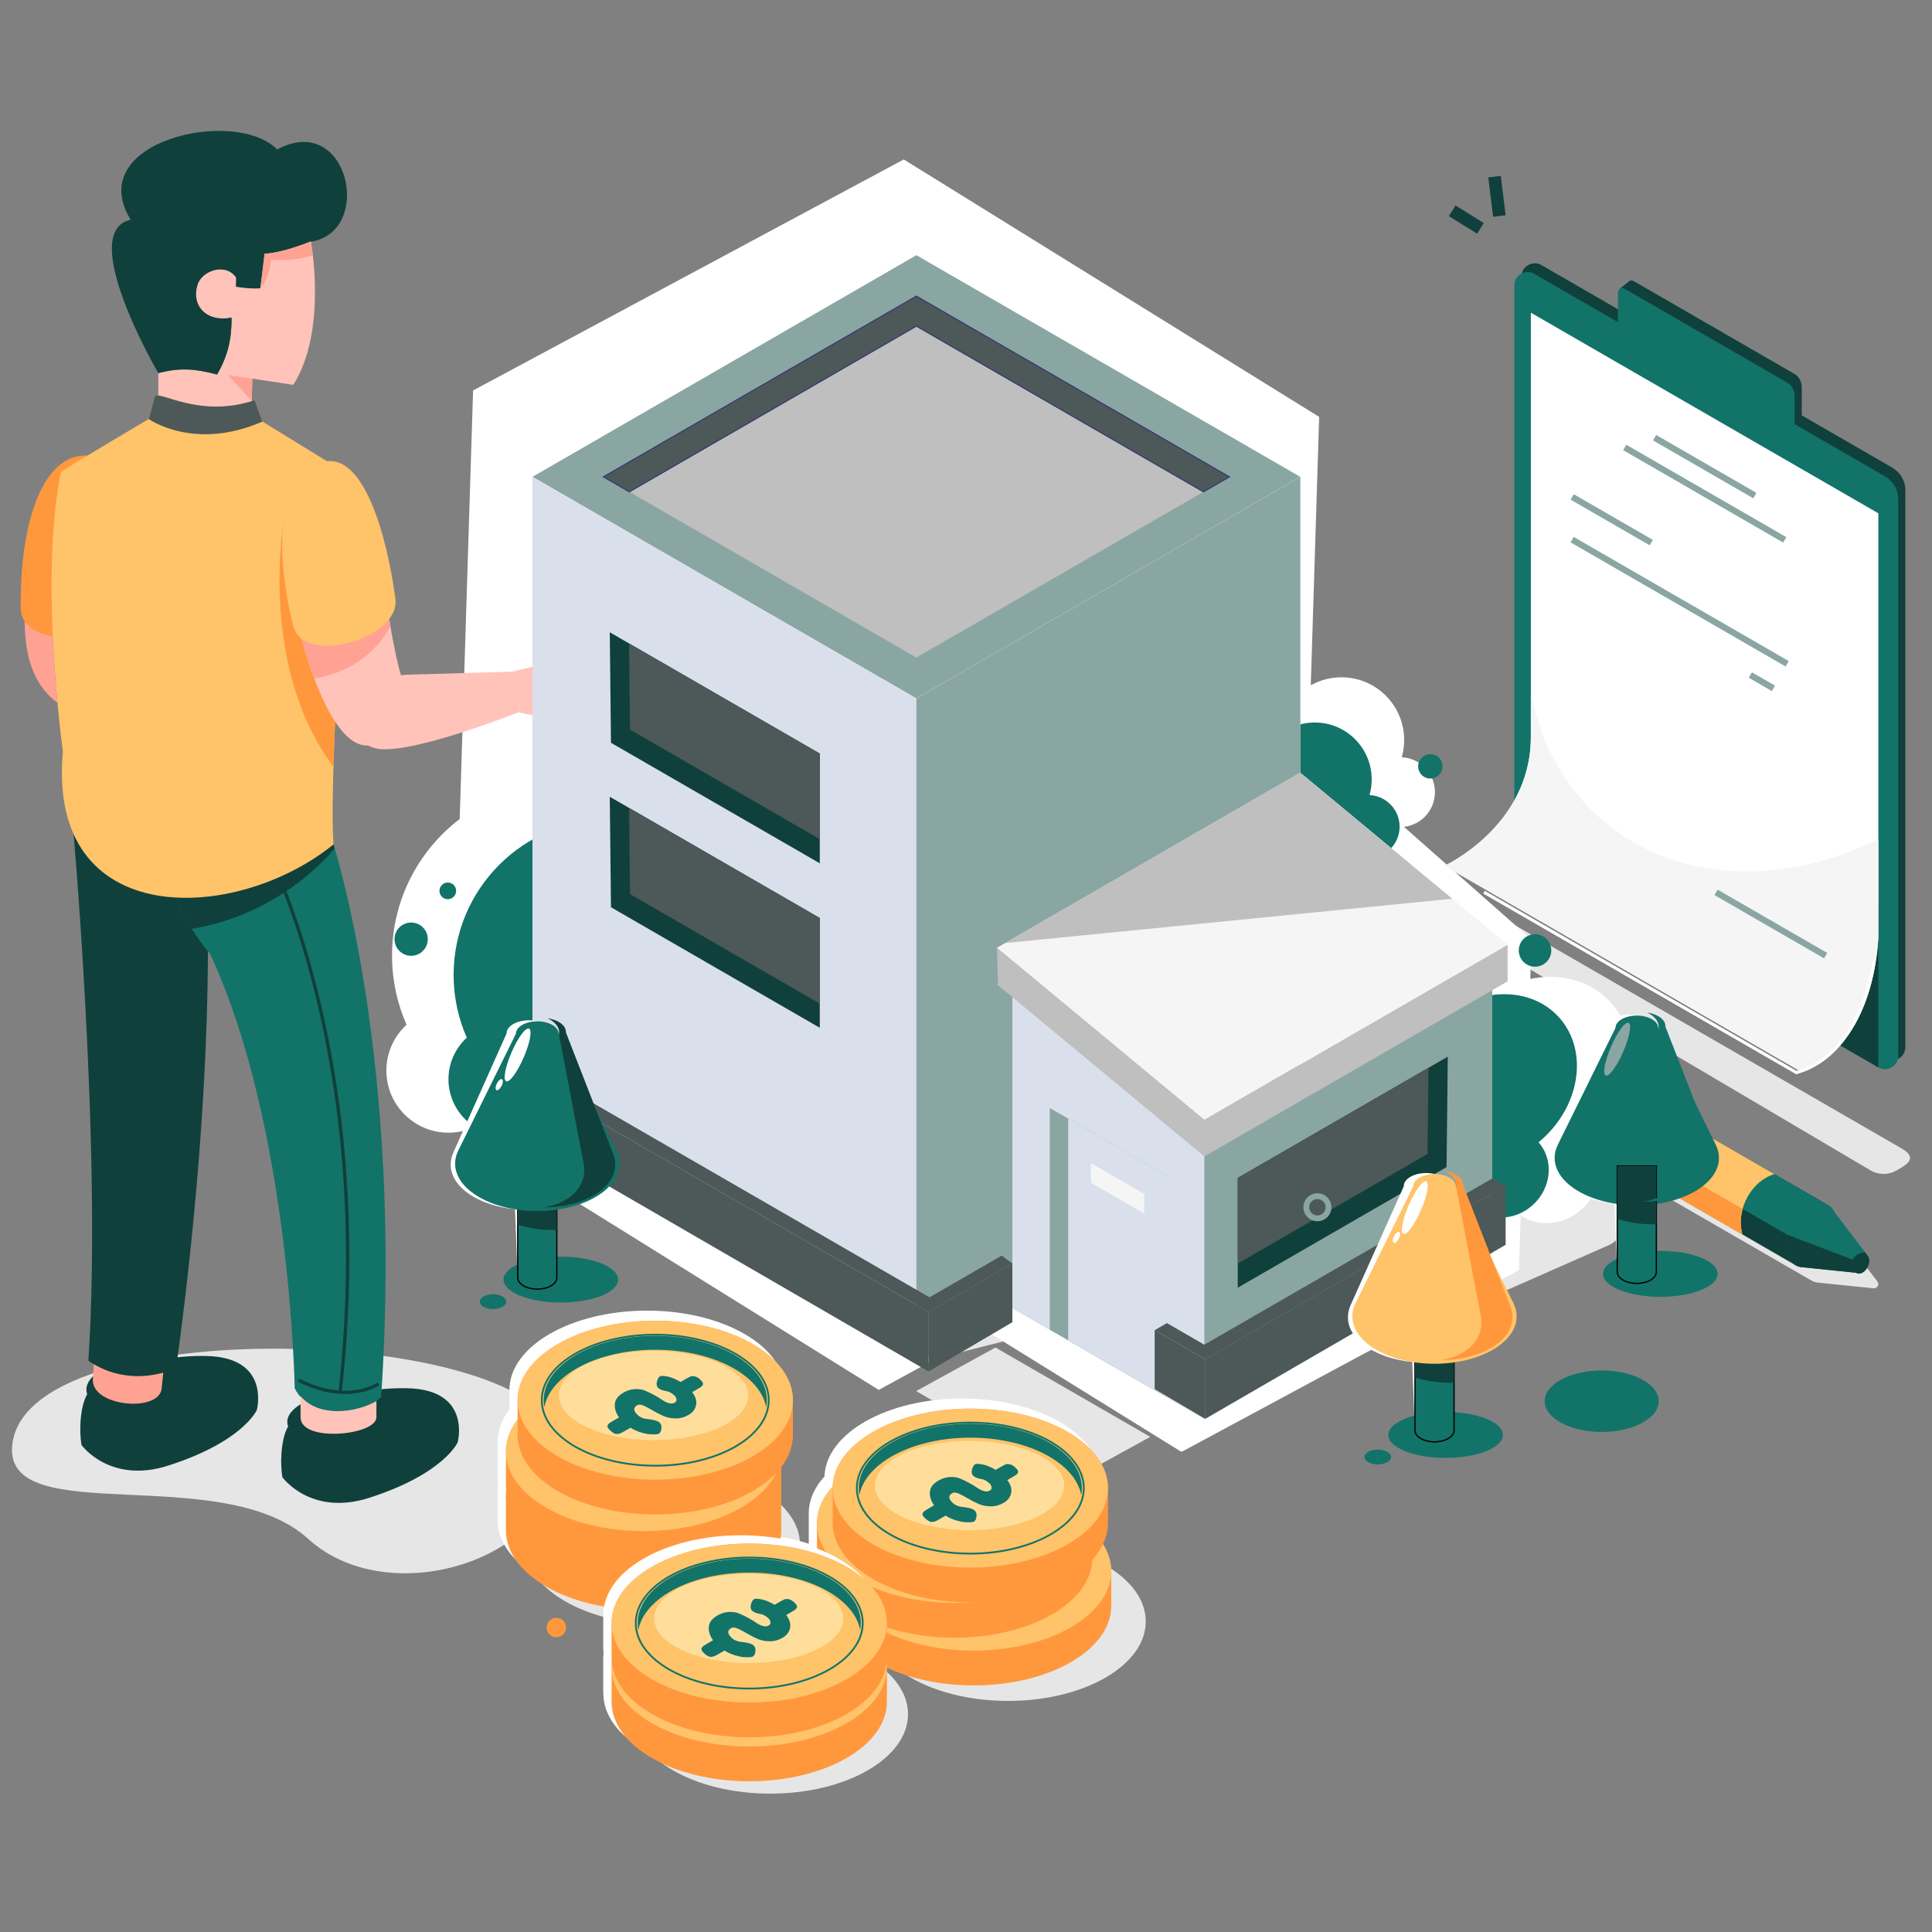 <?xml version="1.0" encoding="utf-8"?>
<!-- Generator: Adobe Illustrator 27.7.0, SVG Export Plug-In . SVG Version: 6.00 Build 0)  -->
<svg version="1.1" id="Layer_1" xmlns="http://www.w3.org/2000/svg" xmlns:xlink="http://www.w3.org/1999/xlink" x="0px" y="0px"
	 viewBox="0 0 384 384" style="enable-background:new 0 0 384 384;" xml:space="preserve">
<rect x="0" y="0" width="384" height="384" fill="#808080" stroke="none"/>
<style type="text/css">
	.st0{fill-rule:evenodd;clip-rule:evenodd;fill:#E6E6E6;}
	.st1{fill-rule:evenodd;clip-rule:evenodd;fill:#FF983D;}
	.st2{fill-rule:evenodd;clip-rule:evenodd;fill:#10403B;}
	.st3{fill-rule:evenodd;clip-rule:evenodd;fill:#127369;}
	.st4{fill-rule:evenodd;clip-rule:evenodd;fill:#FFC369;}
	.st5{fill-rule:evenodd;clip-rule:evenodd;fill:#FFFFFF;}
	.st6{fill-rule:evenodd;clip-rule:evenodd;fill:#FFA294;}
	.st7{fill-rule:evenodd;clip-rule:evenodd;fill:#FFC3BA;}
	.st8{fill-rule:evenodd;clip-rule:evenodd;fill:#FFA99C;}
	.st9{fill-rule:evenodd;clip-rule:evenodd;fill:#4C5958;}
	.st10{fill-rule:evenodd;clip-rule:evenodd;fill:#F5F5F5;}
	.st11{fill-rule:evenodd;clip-rule:evenodd;fill:#8AA6A3;}
	.st12{fill-rule:evenodd;clip-rule:evenodd;fill:#DAE0EB;}
	.st13{fill-rule:evenodd;clip-rule:evenodd;fill:#BFBFBF;}
	.st14{fill-rule:evenodd;clip-rule:evenodd;fill:#4C5958;stroke:#36396E;stroke-width:0.216;stroke-miterlimit:22.926;}
	.st15{fill-rule:evenodd;clip-rule:evenodd;fill:#127369;stroke:#000000;stroke-width:0.25;stroke-miterlimit:10;}
	.st16{fill-rule:evenodd;clip-rule:evenodd;fill:#FFDE9C;}
</style>
<path class="st0" d="M377.037,232.595c1.91-1.102,4.266-2.402,0.898-4.347l-77.128-44.53c-1.647-0.951-3.527-0.972-5.184-0.066
	c-0.344,0.188-2.383,1.582-2.39,1.974c-0.007,0.391,0.184,0.731,0.521,0.93l77.937,46.012
	C373.383,233.568,375.336,233.578,377.037,232.595z"/>
<path class="st0" d="M303.925,219.96l-3.176-1.833c-2.421-1.398-1.968-3.417,1.092-5.345c1.923-1.212,2.916-0.366,4.3,0.434
	l2.545-1.469l19.338,11.165l0.53,1.081c0.069,0.075,37.437,21.54,37.936,21.988l0.735,0.945l5.869,7.708
	c0.657,0.855-0.197,1.616-1.003,1.402l-10.778-1.108c-0.459-0.048-0.889-0.185-1.275-0.408l-54.253-31.323
	C304.743,222.596,304.099,221.431,303.925,219.96z"/>
<g>
	<path class="st1" d="M300.755,216.898l-3.176-1.833c-0.648-0.374-1.125-1.079-1.304-2.063c-0.407-2.238,0.88-5.072,2.877-6.33
		c1.118-0.706,2.222-0.765,3.049-0.289l3.172,1.832c-0.195,0.095-0.391,0.204-0.587,0.328
		C302.142,210.208,300.399,213.875,300.755,216.898z"/>
	<path class="st2" d="M356.866,251.456l-54.253-31.323c-0.895-0.517-1.554-1.49-1.801-2.849c-0.563-3.091,1.216-7.005,3.973-8.743
		c1.545-0.974,3.069-1.058,4.211-0.399l54.253,31.323c0.895,0.517,1.554,1.49,1.801,2.849c0.563,3.09-1.216,7.005-3.973,8.743
		C359.532,252.031,358.007,252.115,356.866,251.456z"/>
	<path class="st3" d="M325.253,217.529l37.996,21.938c0.895,0.517,1.553,1.49,1.801,2.849c0.212,1.167,0.091,2.45-0.29,3.69
		c-0.449,0.475-0.944,0.892-1.476,1.226c-1.545,0.973-3.069,1.057-4.21,0.398l-54.253-31.323c-0.895-0.517-1.553-1.49-1.801-2.849
		c-0.157-0.863-0.132-1.79,0.047-2.716l18.617,9.188L325.253,217.529z"/>
	<path class="st3" d="M359.039,239.865c-2.757,1.738-4.536,5.652-3.973,8.743c0.354,1.944,1.55,3.099,3.076,3.257l0,0l10.778,1.108
		c0.354,0.241,0.848,0.231,1.348-0.085c0.843-0.531,1.387-1.729,1.216-2.674c-0.046-0.253-0.139-0.463-0.267-0.624l-6.682-8.775l0,0
		C363.492,238.917,361.287,238.447,359.039,239.865z"/>
	<path class="st2" d="M355.22,245.404c-0.271,1.086-0.339,2.189-0.154,3.204c0.354,1.944,1.55,3.099,3.076,3.257l0,0l10.778,1.108
		c0.354,0.241,0.848,0.231,1.348-0.085l0.024-0.015l0.015-0.01l0.009-0.006l0.023-0.016l0.006-0.005l0.002-0.001l0.037-0.026
		l0.002-0.002l0.023-0.017l0.013-0.009l0.011-0.008l0.023-0.018l0.005-0.003l0.019-0.014l0.018-0.015l0.004-0.003l0.022-0.019
		l0.011-0.009l0.012-0.011l0.022-0.019l0.002-0.002l0.02-0.017l0.016-0.015l0.006-0.005l0.021-0.02l0.008-0.008l0.014-0.014
		l0.021-0.021l0,0l0.02-0.021l0.014-0.014l0.008-0.008l0.02-0.021l0.005-0.006l0.002-0.002l0.031-0.034l0.002-0.002
		c0.02-0.022,0.039-0.045,0.058-0.068l0.004-0.005l0.031-0.039l0.004-0.005l0.019-0.023l0.008-0.011l0.01-0.013l0.018-0.024
		l0.001-0.002c0.017-0.023,0.035-0.047,0.051-0.071l0.006-0.009l0.028-0.041l0,0l0.017-0.025l0.011-0.017l0.006-0.009
		c0.016-0.025,0.032-0.05,0.047-0.076l0,0l0.002-0.002l0.015-0.026l0.009-0.014c0.023-0.039,0.044-0.079,0.065-0.119l0.007-0.013
		c0.014-0.027,0.027-0.054,0.041-0.082l0.004-0.008l0.004-0.007l0.001-0.002l0.017-0.036l0.008-0.017l0.012-0.028v-0.001
		c0.012-0.028,0.023-0.055,0.035-0.083l0.003-0.008l0.008-0.02l0.011-0.026l0.001-0.002l0.011-0.028l0.006-0.016l0.005-0.012
		l0.01-0.029l0.002-0.005l0.008-0.023l0.008-0.023l0.002-0.005c0.125-0.39,0.167-0.796,0.1-1.164
		c-0.046-0.253-0.139-0.463-0.267-0.624l-0.543-0.713c-1.05,0.053-1.963,0.628-2.485,1.47L355.22,245.404z"/>
	<path class="st4" d="M327.562,234.537c-1.393-5.195,2.958-10.307,7.185-11.526l17.947,10.361c-4.32,1.192-7.783,6.749-6.383,11.99
		L327.562,234.537z"/>
	<path class="st1" d="M327.562,234.537c-0.456-1.701-0.296-3.393,0.274-4.943l18.52,10.693c-0.441,1.616-0.503,3.362-0.046,5.075
		L327.562,234.537z"/>
	<polygon class="st3" points="301.011,209.84 301.011,208.515 305.997,205.636 325.335,216.801 321.641,218.934 302.079,209.471 
		301.932,210.281 	"/>
</g>
<path class="st0" d="M105.834,226.942l76.306,44.052l26.512-6.72l31.912,18.122l79.088-34.864c1.873-0.826,3.044-2.519,3.155-4.564
	c0.111-2.044-0.87-3.854-2.642-4.878L205.73,172.022L105.834,226.942z"/>
<path class="st5" d="M262.193,82.862l0.002-0.001l-0.002-0.001L179.63,31.691L94.029,77.608l-2.659,85.176
	c-8.172,6.236-13.447,16.076-13.447,27.149c0,4.892,1.031,9.542,2.885,13.748c-2.467,2.257-4.014,5.502-4.014,9.109
	c0,6.816,5.526,12.342,12.342,12.342c0.966,0,1.905-0.111,2.807-0.32l82.715,51.443l18.694-10.215l0.097-3.105l41.283,25.585
	l0.211-0.113l-0.004,0.119l56.865-30.621l7.126-3.823v-0.015l2.981-1.606l0.34-10.895c1.448,0.969,3.211,1.532,5.144,1.532
	c5.396,0,10.083-4.374,10.469-9.77c0.186-2.609-0.667-4.979-2.208-6.731c4.178-3.427,7.238-8.267,8.139-13.632
	c1.745-10.389-5.263-18.81-15.651-18.81c-1.343,0-2.676,0.141-3.983,0.409l0.244-7.82L279.05,164.34
	c3.464-0.39,6.155-3.328,6.155-6.895c0-3.716-2.92-6.75-6.592-6.931c0.311-1.09,0.478-2.24,0.478-3.43
	c0-6.885-5.582-12.466-12.466-12.466c-2.215,0-4.295,0.579-6.098,1.592L262.193,82.862z"/>
<path class="st3" d="M121.12,162.819c17.098,0,30.959,13.861,30.959,30.959s-13.861,30.959-30.959,30.959
	c-4.467,0-8.712-0.948-12.547-2.65c-2.046,2.224-4.981,3.618-8.241,3.618c-6.183,0-11.195-5.013-11.195-11.195
	c0-3.272,1.404-6.215,3.641-8.262c-1.681-3.815-2.617-8.033-2.617-12.47C90.161,176.68,104.021,162.819,121.12,162.819
	L121.12,162.819z M284.29,149.896c1.338,0,2.423,1.085,2.423,2.423c0,1.338-1.085,2.423-2.423,2.423
	c-1.338,0-2.423-1.085-2.423-2.423C281.867,150.981,282.952,149.896,284.29,149.896L284.29,149.896z M81.719,183.36
	c1.826,0,3.307,1.481,3.307,3.307c0,1.826-1.481,3.306-3.307,3.306c-1.826,0-3.306-1.48-3.306-3.306
	C78.411,184.84,79.892,183.36,81.719,183.36L81.719,183.36z M89.002,175.408c-0.915,0-1.656,0.742-1.656,1.657
	s0.742,1.656,1.656,1.656c0.914,0,1.656-0.742,1.656-1.656C90.658,176.15,89.916,175.408,89.002,175.408L89.002,175.408z
	 M305.1,185.679c1.784,0,3.23,1.446,3.23,3.23c0,1.784-1.446,3.23-3.23,3.23c-1.784,0-3.23-1.446-3.23-3.23
	C301.87,187.125,303.316,185.679,305.1,185.679L305.1,185.679z M272.202,158.023c3.33,0.165,5.979,2.917,5.979,6.287
	c0,3.476-2.818,6.295-6.295,6.295c-3.122,0-5.712-2.272-6.209-5.253c-1.34,0.558-2.808,0.867-4.35,0.867
	c-6.246,0-11.308-5.062-11.308-11.308c0-6.246,5.063-11.308,11.308-11.308c6.246,0,11.308,5.062,11.308,11.308
	C272.635,155.99,272.484,157.034,272.202,158.023L272.202,158.023z M305.801,227.035c1.398,1.59,2.172,3.739,2.002,6.105
	c-0.35,4.895-4.601,8.863-9.495,8.863c-4.895,0-8.579-3.968-8.23-8.863c0.041-0.568,0.134-1.124,0.275-1.662
	c-7.786-1.395-12.709-8.389-11.294-16.808c1.583-9.424,10.505-17.063,19.929-17.063s15.78,7.639,14.197,17.063
	C312.366,219.536,309.591,223.927,305.801,227.035z"/>
<g>
	<path class="st0" d="M110.813,286.13c3.534,22.605-32.565,35.213-49.561,19.735c-16.996-15.478-60.163-1.837-58.838-18.41
		C4.6,260.128,107.279,263.525,110.813,286.13z"/>
	<path class="st2" d="M19.829,274.712c0,0-2.538,0.839-3.416,4.911c-0.879,4.071-0.213,7.58-0.213,7.58s5.616,7.827,17.252,4.092
		c14.93-4.793,17.599-11.06,17.599-11.06s2.797-10.444-10.018-10.719C28.218,269.237,19.829,274.712,19.829,274.712z"/>
	<path class="st2" d="M26.606,270.53c-5.209,0.36-9.432,2.895-9.432,5.662c0,2.767,4.223,4.718,9.432,4.357s9.431-2.895,9.431-5.662
		C36.037,272.12,31.815,270.169,26.606,270.53z"/>
	<path class="st2" d="M59.756,281.121c0,0-2.538,0.839-3.416,4.911c-0.878,4.071-0.213,7.579-0.213,7.579s5.617,7.827,17.252,4.091
		c14.93-4.793,17.599-11.059,17.599-11.059s2.797-10.444-10.018-10.719C68.145,275.647,59.756,281.121,59.756,281.121z"/>
	<path class="st2" d="M67.58,276.939c-5.787,0.36-10.478,2.895-10.478,5.662s4.691,4.718,10.478,4.357
		c5.787-0.36,10.478-2.895,10.478-5.662C78.058,278.53,73.367,276.579,67.58,276.939z"/>
	<path class="st2" d="M14.292,161.808c0,0,6.084,66.306,3.275,108.648c2.186,1.559,8.524,5.082,17.425,1.524
		c1.953-14.135,6.793-52.204,6.307-89.656c-0.054-4.11-0.272-7.708-0.62-10.868C31.261,171.244,21.218,168.963,14.292,161.808z"/>
	<path class="st6" d="M18.655,271.161c-0.06,0.979-0.123,1.946-0.191,2.899c-0.487,5.506,13.295,6.831,13.676,1.819
		c0,0,0.144-1.397,0.307-3.049C26.002,274.565,21.164,272.639,18.655,271.161z"/>
	<path class="st3" d="M66.273,167.845c0,0,13.979,42.878,9.483,109.772c-2.694,3.167-13.702,5.312-17.178-1.687
		c0,0-0.853-52.285-16.877-86.434c0,0-6.293-6.56-9.28-18.815C48.672,173.511,66.273,167.845,66.273,167.845z"/>
	<path class="st2" d="M66.273,167.844v0.002l0,0c0,0,0.085,0.261,0.24,0.772c0,0-3.305,4.27-9.576,8.48
		c5.48,14.106,16.455,49.838,11.032,99.304c4.496,0.172,7.075-1.609,7.087-1.616l0.366,0.549c-0.017,0.011-6.273,4.329-16.2-0.709
		l0.296-0.588c2.97,1.507,5.591,2.153,7.792,2.325c5.401-49.202-5.461-84.762-10.934-98.894c-4.608,3.005-10.728,5.914-18.237,7.146
		c-1.647-2.696-3.554-6.482-5-11.294l-0.026-0.088l-0.052-0.176l-0.026-0.088l-0.051-0.178l-0.026-0.089
		c-0.042-0.147-0.084-0.294-0.125-0.442l-0.002-0.008l-0.025-0.091l-0.048-0.178l-0.001-0.004l-0.025-0.091l-0.049-0.183
		l-0.024-0.092l-0.048-0.184l-0.023-0.093l-0.048-0.186l-0.023-0.093l-0.047-0.187l-0.023-0.094l-0.023-0.094
		c0.254,0.045,0.508,0.086,0.762,0.126h0.002c0.246,0.039,0.494,0.076,0.741,0.111l0.051,0.007c0.239,0.034,0.479,0.066,0.719,0.096
		l0.035,0.005c0.243,0.031,0.487,0.06,0.73,0.087l0.032,0.004c0.245,0.027,0.49,0.053,0.735,0.077l0.027,0.002
		c0.249,0.024,0.499,0.047,0.748,0.067l0.031,0.002c0.239,0.02,0.477,0.038,0.715,0.055l0.073,0.005
		c0.228,0.016,0.456,0.03,0.684,0.044l0.074,0.004c0.223,0.013,0.445,0.024,0.668,0.034l0.109,0.005
		c0.214,0.009,0.427,0.017,0.64,0.024l0.111,0.004c0.22,0.007,0.439,0.013,0.658,0.017l0.122,0.002
		c0.219,0.005,0.437,0.008,0.656,0.01l0.108,0.001c0.207,0.002,0.413,0.002,0.619,0.002l0.159-0.001
		c0.188-0.001,0.376-0.002,0.562-0.005l0.186-0.002c0.185-0.002,0.369-0.006,0.554-0.011l0.159-0.004
		c0.179-0.005,0.357-0.01,0.535-0.015l0.307-0.011c0.133-0.005,0.266-0.01,0.399-0.015l0.357-0.016
		c0.146-0.007,0.292-0.014,0.437-0.021l0.27-0.014c0.146-0.008,0.291-0.017,0.436-0.026l0.267-0.017l0.399-0.027
		c0.148-0.011,0.296-0.021,0.443-0.032l0.236-0.018c0.163-0.012,0.326-0.026,0.488-0.04l0.176-0.015
		c0.181-0.016,0.36-0.032,0.539-0.048l0.063-0.006c1.583-0.149,3.105-0.337,4.545-0.549l0.289-0.142l0.046,0.093
		C61.263,169.457,66.273,167.844,66.273,167.844z"/>
	<path class="st7" d="M59.737,277.48v4.215c0,5.105,15.078,3.578,15.078,0v-3.235C71.044,280.711,63.455,281.906,59.737,277.48z"/>
	<path class="st7" d="M101.779,133.502l7.404-1.738c0,0,3.772,4.991,2.363,10.952c0,0-4.939-0.152-8.44-1.172
		c1.257-3.901-1.241-8.048-1.241-8.048L101.779,133.502z"/>
	<path class="st6" d="M109.183,131.764l6.44-1.673c0,0,1.244,1.476,0.666,2.425c-0.58,0.948-1.771,1.195-1.771,1.195
		s1.865,4.821-2.97,9.006C112.954,136.755,109.183,131.764,109.183,131.764z"/>
	<path class="st7" d="M70.913,137.547c0,0,5.726-3.349,10.155-3.457s20.795-0.594,20.795-0.594s2.647,3.727,1.242,8.048
		c0,0-22.75,9.075-28.795,7.103C68.266,146.676,68.428,139.708,70.913,137.547z"/>
	<path class="st6" d="M12.115,93.794c0,0-15.715,35.024-0.693,45.891C10.102,125.657,9.368,107.618,12.115,93.794z"/>
	<path class="st1" d="M25.109,120.411c0.834-7.894,1.513-28.818-7.122-29.811c-9.563-1.099-14.098,13.57-13.862,30.339
		C4.244,129.383,24.29,128.171,25.109,120.411z"/>
	<path class="st7" d="M61.785,47.983c0,0,3.353,17.737-3.492,28.514l-8.142-1.247l-0.32,10.803c0,0-7.573,5.866-18.364,0V74.168
		c4.408-1.181,7.591-0.818,11.677,0.277c2.237-3.875,2.893-7.117,2.893-11.319c-4.988,0.988-8.026-2.321-6.81-6.448
		c1.012-3.439,7.264-4.936,8.385,0.182h1.685c1.247-1.106,3.3-5.63,3.283-6.451C56.116,50.323,61.785,47.983,61.785,47.983z"/>
	<path class="st8" d="M49.952,81.941l-0.122,4.113c0,0-7.573,5.866-18.365,0v-5.275C34.638,82.563,40.635,84.491,49.952,81.941z"/>
	<polygon class="st6" points="50.15,75.252 50.021,79.632 45.265,74.542 	"/>
	<path class="st4" d="M52.157,83.787L69.61,94.503c0,0-4.351,56.719-3.336,73.342c-19.51,15.783-56.979,17.181-53.78-18.368l0,0
		c-1.793-14.367-3.826-38.344-0.379-55.684c1.658-1.186,17.439-10.51,17.439-10.51l1.175-4.38c0.462-1.72,8.639,4.469,19.905,0.626
		L52.157,83.787z"/>
	<path class="st9" d="M29.554,83.283l1.175-4.38c0.462-1.72,8.639,4.469,19.905,0.626l1.524,4.258
		C38.597,89.739,29.554,83.283,29.554,83.283z"/>
	<path class="st1" d="M69.166,100.519c-0.788,10.972-2.398,34.691-2.895,51.885c-15.374-20.652-9.702-50.175-9.702-50.175
		l8.338-0.227C66.388,101.455,67.796,100.971,69.166,100.519z"/>
	<path class="st7" d="M56.464,108.331c0,0-1.935-15.761,9.283-15.997c8.639-0.182,9.749,22.94,12.883,37.587l-0.001,0.001
		l0.002,0.005c0.331,1.547,0.685,2.998,1.074,4.32c0.818,4.62,0.988,11.559-4.666,13.632c-0.524,0.116-1.085,0.209-1.688,0.274
		C64.17,149.151,57.108,119.392,56.464,108.331z"/>
	<path class="st6" d="M56.464,108.331c0,0-1.935-15.761,9.283-15.997c7.631-0.161,9.387,17.862,11.854,32.165
		c-1.824,3.331-6.16,8.931-15.142,10.355C59.037,125.759,56.812,114.312,56.464,108.331z"/>
	<path class="st4" d="M78.593,119.109c-0.962-7.879-5.004-28.421-13.641-27.447c-9.565,1.079-10.687,16.392-6.686,32.679
		C60.28,132.542,79.539,126.854,78.593,119.109z"/>
	<path class="st2" d="M31.466,74.169c0,0-16.389-28.109-5.486-30.501c-9.628-15.545,20.655-22.501,29.118-13.962
		c14.095-7.616,19.372,16.272,6.7,18.343l-0.012-0.066c-1.305,0.522-6.063,2.349-9.206,2.425c0.002,0.053-0.007,0.122-0.021,0.204
		c-0.082,0.756-0.389,3.526-0.828,6.699c-1.773,0.098-3.289-0.068-4.853-0.326l0.051-1.807c-1.988-3.009-6.822-1.489-7.702,1.499
		c-1.216,4.126,1.822,7.436,6.81,6.448c0,4.202-0.656,7.443-2.893,11.319C39.056,73.351,35.874,72.987,31.466,74.169z"/>
	<path class="st6" d="M62.15,50.706c-0.153-1.445-0.31-2.405-0.354-2.657c-0.008-0.044-0.011-0.066-0.011-0.066
		s-1.418,0.586-3.278,1.181c-1.737,0.558-3.805,1.108-5.501,1.225c-0.146,0.01-0.288,0.017-0.428,0.02
		c0.002,0.053-0.007,0.122-0.021,0.204c-0.082,0.756-0.389,3.526-0.828,6.699c1.964-2.264,2.149-5.648,2.149-5.648
		C56.487,51.928,60.504,51.427,62.15,50.706z"/>
</g>
<g>
	<g>
		<path class="st2" d="M306.373,52.688l16.618,9.594v-4.408l-1.156-0.386l1.94-1.572c0.267-0.267,0.688-0.19,0.982-0.02
			l32.035,18.496c0.727,0.419,1.322,1.556,1.322,2.524v5.643l17.939,10.357c1.686,0.973,2.651,2.645,2.651,4.591v110.599
			c0,0.973-0.482,1.809-1.325,2.295c-0.842,0.487-1.807,0.487-2.651,0l-69.677-40.225c-1.686-0.973-2.651-2.645-2.651-4.591
			l-0.002-110.602c0-0.973,0.483-1.809,1.325-2.295C304.565,52.201,305.53,52.201,306.373,52.688z"/>
		<path class="st3" d="M304.958,54.431l16.618,9.594v-5.643c0-0.969,0.595-1.418,1.321-0.999l32.48,18.753
			c0.727,0.419,1.321,1.555,1.321,2.524v5.643l17.939,10.357c1.686,0.973,2.651,2.644,2.651,4.591v110.599
			c0,0.973-0.482,1.809-1.325,2.295c-0.842,0.487-1.807,0.487-2.651,0l-69.677-40.225c-1.686-0.973-2.651-2.645-2.651-4.591
			l-0.001-110.601c0-0.973,0.482-1.809,1.325-2.295C303.15,53.945,304.115,53.945,304.958,54.431z"/>
		<polygon class="st2" points="373.336,212.158 373.312,212.145 320.8,181.829 335.561,159.154 366.042,176.383 373.336,180.137 		
			"/>
		<path class="st5" d="M304.269,62.147l69.067,39.876v84.193c0,0-0.468,22.387-15.837,26.505l-70.391-40.641
			c0,0,17.161-7.882,17.161-25.572L304.269,62.147L304.269,62.147z"/>
		<path class="st10" d="M373.336,166.795v19.419c0,0-0.468,22.387-15.837,26.505l-70.391-40.641c0,0,17.161-7.882,17.161-25.572
			v-8.602C310.637,169.204,342.302,182.036,373.336,166.795z"/>
		<path class="st11" d="M329.178,86.456l19.926,11.505l-0.626,1.08l-19.926-11.505L329.178,86.456L329.178,86.456z M352.165,137.355
			l-4.585-2.647l0.626-1.081l4.585,2.647L352.165,137.355L352.165,137.355z M312.795,106.721l42.724,24.667l-0.621,1.081
			l-42.725-24.667L312.795,106.721L312.795,106.721z M312.798,98.23l-0.626,1.08l15.719,9.075l0.626-1.08L312.798,98.23
			L312.798,98.23z M341.392,176.826l21.779,12.574l-0.621,1.08l-21.779-12.574L341.392,176.826L341.392,176.826z M323.236,88.394
			l-0.621,1.08l31.806,18.363l0.621-1.081L323.236,88.394z"/>
		<path class="st5" d="M372.778,191.091c-0.007,0.053-2.109,18.528-15.635,22.393l-0.126,0.036l-62.215-35.92l0.311-0.541
			l61.981,35.785c13.01-3.826,15.055-21.774,15.062-21.827L372.778,191.091z"/>
	</g>
	<path class="st2" d="M298.292,34.957l0.966,7.827l-2.485,0.304l-0.966-7.827L298.292,34.957L298.292,34.957z M289.296,40.834
		l5.611,3.492l-1.321,2.123l-5.611-3.492L289.296,40.834z"/>
</g>
<polygon class="st0" points="197.857,267.829 228.624,285.593 212.857,294.253 182.089,276.49 "/>
<g>
	<polygon class="st11" points="105.832,94.775 182.14,138.828 258.445,94.776 182.14,50.722 	"/>
	<polygon class="st12" points="105.834,226.942 182.14,270.994 258.445,226.942 258.443,94.775 182.14,138.828 105.832,94.775 	"/>
	<polygon class="st11" points="182.14,270.994 258.445,226.942 258.443,94.775 182.14,138.828 	"/>
	<polygon class="st13" points="119.924,94.775 182.14,130.693 244.353,94.776 182.14,58.857 	"/>
	<polygon class="st14" points="119.924,94.775 125.089,97.757 182.14,64.821 239.189,97.757 244.353,94.776 182.14,58.857 	"/>
	<polygon class="st11" points="201.216,193.898 201.216,259.981 239.368,282.008 296.597,248.97 296.596,192.323 239.369,225.363 	
		"/>
	<polygon class="st12" points="201.216,193.898 201.216,259.981 239.368,282.008 239.369,282.008 239.369,225.363 	"/>
	<polygon class="st11" points="208.652,264.274 231.934,277.717 231.934,233.661 208.652,220.218 	"/>
	<polygon class="st13" points="198.157,195.664 239.369,229.85 299.654,195.044 299.654,187.764 239.369,222.57 198.157,188.383 
		198.35,195.553 198.35,195.553 	"/>
	<polygon class="st10" points="198.157,188.383 239.369,222.57 299.654,187.764 258.445,153.582 	"/>
	<polygon class="st13" points="288.641,178.628 258.445,153.582 199.79,187.44 	"/>
	<polygon class="st12" points="212.313,266.388 231.934,277.717 231.934,233.661 212.313,222.333 	"/>
	<polygon class="st2" points="287.757,210.015 246.014,234.116 246.014,255.938 287.517,231.976 	"/>
	<polygon class="st9" points="283.916,212.233 246.014,234.116 246.014,251.134 283.729,229.359 	"/>
	<polygon class="st10" points="216.827,231.186 227.429,237.307 227.429,241.2 216.827,235.079 	"/>
	<g>
		<polygon class="st2" points="121.196,125.67 162.94,149.771 162.94,171.593 121.436,147.631 		"/>
		<polygon class="st9" points="125.037,127.889 162.94,149.771 162.94,166.789 125.224,145.014 		"/>
	</g>
	<g>
		<polygon class="st2" points="121.196,158.361 162.94,182.461 162.94,204.283 121.436,180.321 		"/>
		<polygon class="st9" points="125.037,160.578 162.94,182.461 162.94,199.479 125.224,177.704 		"/>
	</g>
	<polygon class="st9" points="184.557,272.591 184.557,260.749 102.369,213.298 102.369,224.967 	"/>
	<polygon class="st9" points="184.743,257.85 199.088,249.568 201.216,251.131 184.557,260.749 102.369,213.298 105.927,212.345 	
		"/>
	<polygon class="st9" points="239.556,282.008 239.556,270.167 299.201,235.73 299.254,235.761 299.254,247.416 	"/>
	<polygon class="st9" points="239.369,267.268 231.933,262.975 229.517,264.371 239.556,270.167 299.201,235.73 296.597,234.227 	
		"/>
	<polygon class="st9" points="184.557,272.591 184.557,260.749 201.216,251.131 201.216,262.8 	"/>
	<polygon class="st9" points="239.556,282.008 239.556,270.167 229.517,264.371 229.494,264.384 229.494,276.095 	"/>
	<path class="st11" d="M261.844,237.17c0.768,0,1.464,0.311,1.968,0.815l-0.002,0.002c0.504,0.505,0.816,1.2,0.816,1.966
		c0,0.766-0.311,1.461-0.815,1.965l-0.002,0.002c-0.505,0.503-1.199,0.815-1.965,0.815c-0.765,0-1.461-0.312-1.966-0.816
		l-0.002,0.001c-0.503-0.503-0.815-1.199-0.815-1.967c0-0.765,0.311-1.461,0.815-1.965l0.002-0.002
		C260.383,237.482,261.079,237.17,261.844,237.17L261.844,237.17z M262.997,238.799c-0.295-0.295-0.703-0.478-1.153-0.478
		c-0.452,0-0.86,0.181-1.153,0.475l-0.002,0.002c-0.293,0.293-0.475,0.701-0.475,1.153c0,0.45,0.182,0.858,0.478,1.153v0.002
		c0.293,0.294,0.701,0.475,1.153,0.475c0.452,0,0.86-0.181,1.153-0.475l0.002-0.002c0.293-0.293,0.475-0.702,0.475-1.153
		s-0.182-0.86-0.475-1.153H262.997z"/>
</g>
<g>
	<path class="st5" d="M110.131,240.059l0.51,13.501c0.048,1.259-1.654,2.345-3.798,2.425c-2.145,0.081-3.923-0.873-3.971-2.132
		l-0.51-13.501c-7.174-0.737-12.611-4.252-12.777-8.682c-0.034-0.897,0.15-1.773,0.525-2.609h-0.001l10.583-23.659
		c-0.051-1.35,1.804-2.516,4.142-2.604s4.276,0.935,4.327,2.285l12.336,22.794l0,0c0.436,0.807,0.686,1.666,0.72,2.562
		C122.385,234.869,117.23,238.784,110.131,240.059z"/>
	<path class="st3" d="M111.469,249.769c6.289,0,11.387,2.042,11.387,4.561c0,2.519-5.098,4.561-11.387,4.561
		c-6.289,0-11.387-2.042-11.387-4.561C100.082,251.811,105.18,249.769,111.469,249.769L111.469,249.769z M97.989,257.245
		c-1.454,0-2.633,0.66-2.633,1.475c0,0.815,1.179,1.475,2.633,1.475s2.633-0.66,2.633-1.475
		C100.622,257.905,99.443,257.245,97.989,257.245z"/>
	<path class="st15" d="M102.9,232.872h7.775v21.072c0,1.26-1.74,2.28-3.887,2.28c-2.147,0-3.887-1.021-3.887-2.28L102.9,232.872
		L102.9,232.872z"/>
	<path class="st2" d="M102.9,232.872h7.775v11.584c-1.243,0.052-2.53-0.003-3.849-0.176c-1.346-0.175-2.659-0.465-3.926-0.854
		V232.872z"/>
	<path class="st3" d="M122.493,228.688c0.406,0.823,0.623,1.69,0.623,2.588c0,5.207-7.31,9.427-16.328,9.427
		s-16.328-4.221-16.328-9.427c0-0.898,0.218-1.765,0.623-2.588h-0.001l11.468-23.243c0-1.351,1.897-2.447,4.237-2.447
		c2.34,0,4.237,1.096,4.237,2.447L122.493,228.688L122.493,228.688z"/>
	<path class="st5" d="M105.141,204.44c0.67,0.276,0.199,2.844-1.051,5.736c-1.25,2.893-2.806,5.015-3.476,4.739
		c-0.669-0.276-0.199-2.844,1.051-5.736C102.915,206.287,104.471,204.165,105.141,204.44L105.141,204.44z M99.655,214.481
		c-0.319,0-0.769,0.495-1.006,1.105c-0.236,0.611-0.17,1.106,0.149,1.106s0.769-0.496,1.006-1.106
		C100.04,214.976,99.974,214.481,99.655,214.481z"/>
	<path class="st2" d="M121.865,229.3c0.332,0.855,0.474,1.738,0.396,2.632c-0.404,4.633-6.551,7.974-14.261,8.077
		c4.143-0.705,7.242-2.873,7.967-6.06c0.203-0.892,0.206-1.805,0.032-2.716l0,0l-4.917-25.768c0.255-1.124-0.708-2.379-2.247-3.078
		c2.142,0.3,3.737,1.491,3.626,2.762L121.865,229.3L121.865,229.3z"/>
</g>
<path class="st5" d="M328.671,238.919l0.51,13.501c0.048,1.258-1.653,2.345-3.798,2.425c-2.146,0.081-3.923-0.873-3.971-2.132
	l-0.51-13.501c-7.174-0.737-12.611-4.252-12.778-8.682c-0.033-0.897,0.151-1.773,0.525-2.61h-0.001l10.583-23.659
	c-0.051-1.35,1.804-2.516,4.142-2.604s4.276,0.935,4.326,2.285l12.336,22.794l0,0c0.436,0.806,0.687,1.666,0.72,2.562
	C340.925,233.728,335.769,237.643,328.671,238.919z"/>
<path class="st3" d="M341.033,227.547c0.406,0.822,0.623,1.69,0.623,2.588c0,5.207-7.31,9.427-16.328,9.427
	s-16.328-4.221-16.328-9.427c0-0.898,0.218-1.766,0.623-2.588h-0.001l11.468-23.243c0-1.352,1.897-2.447,4.237-2.447
	s4.237,1.095,4.237,2.447L341.033,227.547L341.033,227.547z"/>
<g>
	<path class="st3" d="M330.009,248.629c6.288,0,11.387,2.042,11.387,4.561c0,2.518-5.098,4.56-11.387,4.56
		c-6.289,0-11.387-2.042-11.387-4.56S323.72,248.629,330.009,248.629z"/>
	<path class="st15" d="M321.44,231.732h7.775v21.072c0,1.26-1.741,2.28-3.887,2.28c-2.147,0-3.888-1.021-3.888-2.28L321.44,231.732
		L321.44,231.732z"/>
	<path class="st2" d="M321.44,231.732h7.775v11.584c-1.243,0.052-2.53-0.003-3.849-0.176c-1.346-0.175-2.659-0.465-3.926-0.854
		V231.732z"/>
	<path class="st11" d="M323.68,203.3c0.669,0.276,0.199,2.844-1.051,5.736c-1.25,2.893-2.806,5.015-3.476,4.739
		c-0.669-0.275-0.199-2.844,1.051-5.736C321.454,205.146,323.011,203.025,323.68,203.3z"/>
	<path class="st3" d="M340.404,228.16c0.332,0.855,0.474,1.739,0.396,2.632c-0.404,4.632-6.551,7.975-14.261,8.077
		c4.142-0.705,7.242-2.873,7.967-6.06c0.203-0.892,0.206-1.805,0.033-2.716l0,0l-4.917-25.768c0.255-1.124-0.708-2.38-2.247-3.079
		c2.142,0.3,3.737,1.491,3.626,2.762L340.404,228.16L340.404,228.16z"/>
</g>
<ellipse class="st3" cx="318.35" cy="278.499" rx="11.335" ry="6.113"/>
<g>
	<path class="st0" d="M200.368,306.481c15.112,0,27.362,7.072,27.362,15.796c0,8.724-12.25,15.796-27.362,15.796
		c-15.112,0-27.362-7.072-27.362-15.796C173.006,313.553,185.256,306.481,200.368,306.481L200.368,306.481z M131.655,291.295
		c15.112,0,27.362,7.072,27.362,15.796s-12.25,15.796-27.362,15.796s-27.362-7.072-27.362-15.796S116.543,291.295,131.655,291.295
		L131.655,291.295z M153.115,324.907c-15.112,0-27.362,7.072-27.362,15.796s12.25,15.796,27.362,15.796
		c15.112,0,27.361-7.072,27.361-15.796C180.477,331.978,168.227,324.907,153.115,324.907z"/>
	<path class="st5" d="M153.599,294.35c0.006,0.062,0.012,0.123,0.017,0.185l0.001,0.014c0.007,0.085,0.013,0.171,0.017,0.256
		l0.001,0.014l0.003,0.066c0.005,0.125,0.008,0.252,0.008,0.379v6.915c0,1.018-0.167,2.013-0.486,2.978
		c0.844,0.107,1.673,0.236,2.485,0.386l0.122,0.023c0.193,0.036,0.384,0.073,0.574,0.112l0.057,0.011
		c0.186,0.038,0.371,0.077,0.555,0.117l0.017,0.004l0.119,0.026c0.154,0.034,0.308,0.069,0.461,0.105l0.012,0.003l0.118,0.028
		l0.031,0.008c0.138,0.033,0.276,0.067,0.413,0.1l0.199,0.05c0.145,0.037,0.29,0.075,0.434,0.113l0.189,0.051
		c0.128,0.035,0.255,0.07,0.382,0.106l0.228,0.065c0.115,0.033,0.228,0.066,0.342,0.1c0.09,0.027,0.179,0.054,0.269,0.082
		c0.108,0.033,0.216,0.067,0.323,0.101c0.086,0.027,0.172,0.055,0.258,0.083v-6.047c0-0.134,0.003-0.267,0.009-0.4l0.001-0.019
		c0.005-0.128,0.014-0.255,0.025-0.381l0.002-0.026c0.011-0.127,0.025-0.254,0.042-0.38l0.004-0.016
		c0.017-0.126,0.036-0.253,0.058-0.379l0.007-0.036c0.021-0.119,0.045-0.237,0.07-0.355l0.009-0.04
		c0.026-0.116,0.054-0.23,0.084-0.345l0.014-0.051c0.03-0.113,0.062-0.224,0.097-0.336l0.021-0.069
		c0.032-0.105,0.067-0.209,0.104-0.313l0.029-0.082c0.035-0.095,0.07-0.19,0.107-0.285l0.045-0.112
		c0.035-0.086,0.071-0.172,0.109-0.257c0.02-0.045,0.04-0.089,0.06-0.134c0.036-0.078,0.072-0.155,0.109-0.233
		c0.023-0.048,0.047-0.097,0.071-0.145c0.039-0.077,0.079-0.154,0.119-0.231c0.028-0.052,0.056-0.105,0.085-0.156
		c0.036-0.066,0.073-0.133,0.111-0.199c0.036-0.062,0.073-0.124,0.11-0.186c0.032-0.054,0.064-0.107,0.097-0.16
		c0.046-0.074,0.093-0.147,0.141-0.221l0.085-0.129c0.054-0.082,0.11-0.163,0.167-0.244l0.063-0.09
		c0.064-0.089,0.129-0.179,0.196-0.268l0.021-0.028c0.102-0.134,0.206-0.268,0.314-0.4l0.002-0.002
		c0.172-0.211,0.351-0.419,0.537-0.624c0.289-8.579,12.425-15.482,27.355-15.482c15.111,0,27.362,7.072,27.362,15.796v6.915
		c0,1.458-0.342,2.869-0.984,4.209c0.054,0.086,0.107,0.174,0.159,0.261l0.065,0.11c0.051,0.089,0.102,0.179,0.151,0.269
		l0.049,0.092c0.05,0.093,0.098,0.187,0.145,0.281l0.045,0.092c0.047,0.096,0.091,0.191,0.135,0.287l0.039,0.089
		c0.044,0.099,0.085,0.199,0.126,0.298l0.03,0.076c0.041,0.103,0.08,0.206,0.117,0.311l0.023,0.064
		c0.039,0.11,0.075,0.219,0.11,0.329l0.015,0.048c0.036,0.118,0.07,0.236,0.102,0.354l0.009,0.034
		c0.032,0.12,0.061,0.241,0.088,0.363l0.005,0.021c0.027,0.125,0.052,0.25,0.074,0.376l0.005,0.024
		c0.022,0.127,0.042,0.254,0.059,0.382l0.002,0.015c0.017,0.128,0.03,0.256,0.042,0.385l0.002,0.017
		c0.011,0.129,0.02,0.26,0.026,0.39l0.001,0.017c0.006,0.133,0.009,0.266,0.009,0.399v6.915c0,8.724-12.25,15.796-27.361,15.796
		c-6.529,0-12.522-1.321-17.225-3.523v6.783c0,8.724-12.25,15.796-27.362,15.796c-15.112,0-27.362-7.072-27.362-15.796v-6.915
		c0-0.126,0.003-0.252,0.008-0.379l0.003-0.066l0.001-0.014c0.005-0.085,0.011-0.172,0.017-0.257l0.001-0.014
		c0.005-0.062,0.011-0.123,0.017-0.185c-0.03-0.303-0.047-0.607-0.047-0.914v-6.915c0-0.133,0.003-0.266,0.008-0.398l0.001-0.02
		c0.006-0.126,0.014-0.252,0.025-0.378l0.004-0.039c0.011-0.115,0.023-0.229,0.038-0.343l0.01-0.077
		c0.014-0.101,0.029-0.202,0.047-0.302l0.022-0.124c0.015-0.082,0.032-0.163,0.048-0.245c0.013-0.059,0.026-0.119,0.039-0.178
		c0.015-0.064,0.031-0.128,0.047-0.193c0.021-0.082,0.043-0.165,0.066-0.247l0.034-0.119c0.03-0.103,0.062-0.205,0.096-0.306
		l0.003-0.008c-12.289-1.552-21.489-7.87-21.489-15.43v-6.915c0-0.126,0.003-0.252,0.008-0.379l0.003-0.066l0.001-0.014
		c0.005-0.085,0.01-0.171,0.017-0.256l0.001-0.014c0.005-0.062,0.011-0.123,0.017-0.185c-0.03-0.302-0.047-0.607-0.047-0.914v-6.915
		c0-0.134,0.003-0.268,0.009-0.402v-0.01c0.006-0.13,0.014-0.259,0.026-0.388l0.002-0.024c0.011-0.126,0.025-0.252,0.042-0.377
		l0.004-0.027c0.017-0.123,0.036-0.246,0.057-0.369l0.006-0.037c0.022-0.121,0.045-0.241,0.072-0.361l0.009-0.04
		c0.026-0.115,0.053-0.229,0.083-0.342l0.016-0.059c0.029-0.107,0.059-0.213,0.091-0.319l0.025-0.082
		c0.031-0.098,0.063-0.196,0.097-0.293l0.038-0.105c0.033-0.091,0.067-0.183,0.103-0.273l0.05-0.123
		c0.032-0.08,0.067-0.159,0.1-0.239c0.021-0.049,0.043-0.098,0.066-0.147c0.033-0.073,0.067-0.145,0.102-0.217
		c0.028-0.058,0.057-0.116,0.085-0.174c0.033-0.066,0.067-0.131,0.101-0.196c0.036-0.068,0.073-0.135,0.11-0.203
		c0.028-0.05,0.056-0.1,0.084-0.15c0.045-0.078,0.09-0.155,0.137-0.232l0.073-0.119c0.053-0.085,0.107-0.172,0.163-0.256
		l0.061-0.094c0.056-0.083,0.112-0.166,0.169-0.249l0.08-0.113c0.062-0.086,0.125-0.172,0.189-0.258l0.001-0.001l0.07-0.091v-3.854
		c0-8.724,12.25-15.796,27.362-15.796s27.361,7.072,27.361,15.796v6.915c0,2.268-0.828,4.422-2.319,6.371v3.854
		C153.646,293.743,153.629,294.048,153.599,294.35z"/>
	<g>
		<g>
			<path class="st1" d="M127.918,281.473c15.111,0,27.361,7.072,27.361,15.796v6.915c0,8.724-12.25,15.796-27.361,15.796
				c-15.112,0-27.362-7.072-27.362-15.796v-6.915C100.556,288.545,112.806,281.473,127.918,281.473z"/>
			<ellipse class="st1" cx="127.918" cy="297.268" rx="27.362" ry="15.796"/>
			<path class="st4" d="M127.918,284.468c12.247,0,22.174,5.731,22.174,12.801c0,0.469-0.045,0.932-0.13,1.388
				c-1.198-6.416-10.611-11.413-22.044-11.413c-11.434,0-20.846,4.996-22.044,11.413c-0.085-0.456-0.13-0.919-0.13-1.388
				C105.743,290.199,115.672,284.468,127.918,284.468z"/>
			<path class="st4" d="M127.918,284.069c6.259,0,11.93,1.467,16.037,3.838c4.138,2.388,6.696,5.698,6.696,9.362
				s-2.559,6.973-6.696,9.362c-4.108,2.371-9.778,3.838-16.037,3.838c-6.259,0-11.93-1.467-16.037-3.838
				c-4.138-2.388-6.697-5.698-6.697-9.362s2.559-6.973,6.697-9.362C115.988,285.535,121.659,284.069,127.918,284.069
				L127.918,284.069z M143.777,288.217c-4.055-2.341-9.662-3.789-15.86-3.789s-11.804,1.448-15.86,3.789
				c-4.025,2.323-6.515,5.525-6.515,9.052s2.49,6.728,6.515,9.052c4.055,2.341,9.662,3.789,15.86,3.789s11.804-1.448,15.86-3.789
				c4.025-2.324,6.515-5.525,6.515-9.052S147.803,290.54,143.777,288.217z"/>
			<path class="st4" d="M121.593,295.768c-1.08,0.622-1.652,1.382-1.714,2.28c-0.063,0.898,0.218,1.779,0.846,2.642l-1.328,0.765
				c-0.263,0.152-0.457,0.273-0.583,0.364c-0.125,0.091-0.236,0.217-0.329,0.376c-0.094,0.159-0.094,0.332-0.001,0.517
				c0.094,0.185,0.278,0.4,0.552,0.645c0.274,0.244,0.527,0.419,0.759,0.524c0.233,0.106,0.468,0.138,0.706,0.096
				c0.239-0.042,0.43-0.094,0.574-0.159c0.144-0.064,0.355-0.176,0.632-0.335l1.288-0.742c0.66,0.405,1.35,0.716,2.071,0.932
				c0.721,0.216,1.277,0.335,1.668,0.36l0.607,0.023c0.648,0.029,1.075-0.017,1.283-0.137c0.346-0.199,0.526-0.629,0.539-1.287
				c0.002-0.384-0.134-0.698-0.408-0.942c-0.313-0.279-0.941-0.483-1.881-0.61l-0.202-0.027c-0.931-0.057-1.65-0.313-2.159-0.766
				c-0.966-0.86-1.027-1.533-0.182-2.02c0.305-0.175,0.722-0.148,1.254,0.082c0.532,0.23,1.124,0.539,1.777,0.929
				s1.352,0.753,2.095,1.09c0.743,0.338,1.568,0.513,2.473,0.527c0.905,0.014,1.779-0.221,2.624-0.708
				c0.817-0.471,1.309-1.118,1.478-1.943c0.168-0.824-0.088-1.682-0.768-2.572l1.163-0.67c0.277-0.159,0.475-0.283,0.592-0.37
				c0.119-0.088,0.228-0.208,0.329-0.362c0.101-0.153,0.101-0.326,0.001-0.517c-0.1-0.19-0.288-0.409-0.562-0.652
				c-0.352-0.314-0.696-0.503-1.031-0.568c-0.335-0.066-0.606-0.057-0.812,0.023c-0.206,0.081-0.482,0.221-0.828,0.42l-1.163,0.669
				c-0.448-0.277-0.898-0.506-1.351-0.685c-0.453-0.18-0.786-0.294-1-0.343l-0.342-0.061l-0.141-0.034
				c-0.645-0.107-1.064-0.105-1.257,0.007c-0.221,0.128-0.41,0.428-0.564,0.899c-0.202,0.633-0.119,1.112,0.246,1.438
				c0.235,0.209,0.614,0.383,1.135,0.524c0.054,0.007,0.168,0.028,0.342,0.061c0.175,0.034,0.329,0.07,0.462,0.107
				c0.134,0.038,0.31,0.118,0.527,0.242c0.218,0.123,0.445,0.289,0.679,0.499c0.248,0.221,0.396,0.48,0.445,0.777
				c0.049,0.297-0.065,0.526-0.342,0.685c-0.332,0.191-0.725,0.222-1.179,0.091c-0.454-0.131-0.908-0.353-1.362-0.666
				c-0.454-0.313-0.988-0.637-1.603-0.971c-0.615-0.335-1.215-0.621-1.801-0.858c-0.586-0.237-1.257-0.333-2.016-0.289
				C123.072,295.112,122.327,295.346,121.593,295.768z"/>
		</g>
		<g>
			<path class="st1" d="M127.918,272.73c15.111,0,27.361,7.072,27.361,15.796v6.915c0,8.724-12.25,15.796-27.361,15.796
				c-15.112,0-27.362-7.072-27.362-15.796v-6.915C100.556,279.801,112.806,272.73,127.918,272.73z"/>
			<path class="st4" d="M127.918,304.321c15.07,0,27.361-7.096,27.361-15.796c0-8.7-12.291-15.796-27.361-15.796
				s-27.362,7.096-27.362,15.796C100.556,297.225,112.847,304.321,127.918,304.321z"/>
			<path class="st4" d="M127.918,275.724c12.247,0,22.174,5.731,22.174,12.801c0,0.469-0.045,0.932-0.13,1.388
				c-1.198-6.416-10.611-11.413-22.044-11.413c-11.434,0-20.846,4.996-22.044,11.413c-0.085-0.456-0.13-0.919-0.13-1.388
				C105.743,281.455,115.672,275.724,127.918,275.724z"/>
			<path class="st4" d="M127.918,275.325c6.259,0,11.93,1.467,16.037,3.838c4.138,2.388,6.696,5.698,6.696,9.362
				s-2.559,6.973-6.696,9.362c-4.108,2.371-9.778,3.838-16.037,3.838c-6.259,0-11.93-1.467-16.037-3.838
				c-4.138-2.388-6.697-5.698-6.697-9.362s2.559-6.973,6.697-9.362C115.988,276.793,121.659,275.325,127.918,275.325
				L127.918,275.325z M143.777,279.473c-4.055-2.341-9.662-3.789-15.86-3.789s-11.804,1.448-15.86,3.789
				c-4.025,2.324-6.515,5.525-6.515,9.052s2.49,6.728,6.515,9.052c4.055,2.341,9.662,3.789,15.86,3.789s11.804-1.448,15.86-3.789
				c4.025-2.323,6.515-5.525,6.515-9.052C150.292,284.998,147.803,281.798,143.777,279.473z"/>
			<path class="st4" d="M121.593,287.025c-1.08,0.623-1.652,1.382-1.714,2.28c-0.063,0.898,0.218,1.779,0.846,2.642l-1.328,0.766
				c-0.263,0.151-0.457,0.273-0.583,0.364c-0.125,0.091-0.236,0.217-0.329,0.377c-0.094,0.159-0.094,0.332-0.001,0.517
				c0.094,0.185,0.278,0.4,0.552,0.644c0.274,0.244,0.527,0.419,0.759,0.524c0.233,0.106,0.468,0.138,0.706,0.096
				c0.239-0.042,0.43-0.094,0.574-0.159c0.144-0.064,0.355-0.176,0.632-0.335l1.288-0.742c0.66,0.405,1.35,0.716,2.071,0.932
				c0.721,0.216,1.277,0.335,1.668,0.36l0.607,0.023c0.648,0.029,1.075-0.017,1.283-0.137c0.346-0.199,0.526-0.629,0.539-1.287
				c0.002-0.384-0.134-0.698-0.408-0.942c-0.313-0.279-0.941-0.482-1.881-0.61l-0.202-0.027c-0.931-0.057-1.65-0.312-2.159-0.765
				c-0.966-0.86-1.027-1.534-0.182-2.02c0.305-0.176,0.722-0.148,1.254,0.081c0.532,0.23,1.124,0.539,1.777,0.929
				s1.352,0.753,2.095,1.09c0.743,0.338,1.568,0.513,2.473,0.528c0.905,0.014,1.779-0.222,2.624-0.708
				c0.817-0.471,1.309-1.118,1.478-1.943s-0.088-1.682-0.768-2.573l1.163-0.67c0.277-0.159,0.475-0.283,0.592-0.37
				c0.119-0.088,0.228-0.208,0.329-0.362c0.101-0.154,0.101-0.326,0.001-0.517c-0.1-0.19-0.288-0.409-0.562-0.652
				c-0.352-0.314-0.696-0.503-1.031-0.569c-0.335-0.065-0.606-0.057-0.812,0.023c-0.206,0.081-0.482,0.221-0.828,0.42l-1.163,0.669
				c-0.448-0.278-0.898-0.506-1.351-0.686c-0.453-0.18-0.786-0.294-1-0.342l-0.342-0.061l-0.141-0.034
				c-0.645-0.107-1.064-0.105-1.257,0.007c-0.221,0.128-0.41,0.427-0.564,0.899c-0.202,0.633-0.119,1.112,0.246,1.437
				c0.235,0.209,0.614,0.384,1.135,0.524c0.054,0.007,0.168,0.027,0.342,0.061c0.175,0.033,0.329,0.069,0.462,0.107
				c0.134,0.038,0.31,0.119,0.527,0.242c0.218,0.123,0.445,0.289,0.679,0.499c0.248,0.221,0.396,0.48,0.445,0.777
				c0.049,0.297-0.065,0.526-0.342,0.685c-0.332,0.192-0.725,0.222-1.179,0.091c-0.454-0.131-0.908-0.352-1.362-0.665
				c-0.454-0.313-0.988-0.637-1.603-0.971c-0.615-0.335-1.215-0.62-1.801-0.858c-0.586-0.237-1.257-0.333-2.016-0.289
				C123.072,286.369,122.327,286.602,121.593,287.025z"/>
		</g>
		<path class="st1" d="M130.237,262.504c15.112,0,27.362,7.072,27.362,15.796v6.915c0,8.724-12.25,15.796-27.362,15.796
			s-27.362-7.072-27.362-15.796v-6.915C102.875,269.576,115.125,262.504,130.237,262.504z"/>
		<ellipse class="st4" cx="130.237" cy="278.299" rx="27.362" ry="15.796"/>
		<path class="st3" d="M130.237,265.499c12.247,0,22.174,5.731,22.174,12.801c0,0.469-0.045,0.932-0.13,1.388
			c-1.198-6.416-10.61-11.413-22.044-11.413s-20.846,4.996-22.044,11.413c-0.085-0.456-0.13-0.919-0.13-1.388
			C108.062,271.23,117.99,265.499,130.237,265.499z"/>
		<path class="st3" d="M130.237,265.1c6.259,0,11.93,1.467,16.037,3.838c4.138,2.388,6.696,5.698,6.696,9.362
			c0,3.664-2.559,6.973-6.696,9.362c-4.107,2.371-9.778,3.838-16.037,3.838c-6.259,0-11.93-1.467-16.037-3.838
			c-4.138-2.388-6.697-5.698-6.697-9.362c0-3.664,2.559-6.973,6.697-9.362C118.307,266.566,123.978,265.1,130.237,265.1
			L130.237,265.1z M146.096,269.248c-4.055-2.341-9.662-3.789-15.86-3.789c-6.197,0-11.804,1.448-15.859,3.789
			c-4.026,2.323-6.515,5.525-6.515,9.052s2.49,6.728,6.515,9.052c4.054,2.341,9.662,3.788,15.859,3.788
			c6.197,0,11.805-1.448,15.86-3.788c4.026-2.324,6.515-5.525,6.515-9.052C152.612,274.773,150.122,271.572,146.096,269.248z"/>
		<path class="st16" d="M129.894,268.498c10.383,0,18.8,3.972,18.8,8.873c0,4.9-8.417,8.872-18.8,8.872
			c-10.383,0-18.8-3.972-18.8-8.872C111.093,272.47,119.511,268.498,129.894,268.498z"/>
		<path class="st3" d="M123.912,276.799c-1.08,0.622-1.651,1.382-1.714,2.28c-0.063,0.898,0.218,1.779,0.846,2.642l-1.328,0.765
			c-0.263,0.151-0.458,0.273-0.583,0.364c-0.125,0.091-0.235,0.217-0.33,0.376c-0.094,0.159-0.094,0.332-0.001,0.518
			c0.094,0.185,0.278,0.4,0.552,0.645c0.274,0.244,0.527,0.419,0.759,0.524c0.233,0.106,0.468,0.138,0.706,0.096
			c0.238-0.042,0.429-0.094,0.574-0.159c0.144-0.064,0.355-0.176,0.632-0.335l1.288-0.742c0.66,0.404,1.35,0.716,2.072,0.931
			c0.721,0.216,1.277,0.335,1.668,0.36l0.607,0.023c0.648,0.029,1.076-0.017,1.283-0.137c0.346-0.199,0.526-0.629,0.539-1.287
			c0.002-0.384-0.134-0.698-0.408-0.942c-0.314-0.279-0.941-0.483-1.882-0.611l-0.202-0.027c-0.931-0.057-1.65-0.313-2.159-0.766
			c-0.966-0.86-1.026-1.533-0.182-2.02c0.305-0.175,0.722-0.148,1.254,0.082c0.531,0.23,1.124,0.539,1.777,0.929
			c0.654,0.389,1.352,0.753,2.095,1.09c0.744,0.338,1.568,0.513,2.472,0.527c0.905,0.014,1.779-0.221,2.624-0.708
			c0.817-0.471,1.309-1.118,1.478-1.943s-0.088-1.682-0.768-2.573l1.163-0.669c0.277-0.159,0.475-0.283,0.593-0.37
			s0.228-0.208,0.329-0.362c0.101-0.153,0.101-0.326,0.001-0.517c-0.1-0.19-0.288-0.409-0.562-0.652
			c-0.352-0.314-0.696-0.503-1.031-0.569c-0.335-0.065-0.606-0.058-0.812,0.023c-0.206,0.081-0.482,0.221-0.828,0.42l-1.163,0.669
			c-0.448-0.278-0.898-0.506-1.351-0.686c-0.453-0.18-0.786-0.294-1-0.342l-0.342-0.061l-0.141-0.034
			c-0.645-0.107-1.064-0.105-1.257,0.007c-0.221,0.128-0.41,0.428-0.564,0.899c-0.201,0.633-0.119,1.112,0.246,1.437
			c0.235,0.209,0.614,0.384,1.135,0.524c0.054,0.007,0.168,0.027,0.342,0.061c0.174,0.034,0.328,0.069,0.462,0.107
			c0.134,0.038,0.31,0.119,0.527,0.242c0.218,0.123,0.444,0.289,0.679,0.499c0.248,0.221,0.396,0.48,0.445,0.777
			c0.049,0.297-0.065,0.526-0.342,0.685c-0.332,0.191-0.725,0.222-1.179,0.091c-0.454-0.131-0.908-0.353-1.362-0.666
			c-0.453-0.313-0.988-0.637-1.603-0.971c-0.615-0.335-1.215-0.621-1.801-0.858c-0.585-0.237-1.257-0.333-2.016-0.289
			C125.391,276.144,124.646,276.377,123.912,276.799z"/>
	</g>
	<g>
		<g>
			<path class="st1" d="M193.506,296.484c15.112,0,27.361,7.072,27.361,15.796v6.915c0,8.724-12.25,15.796-27.361,15.796
				c-15.112,0-27.362-7.072-27.362-15.796v-6.915C166.144,303.555,178.394,296.484,193.506,296.484z"/>
			<path class="st4" d="M193.506,328.074c15.07,0,27.362-7.096,27.362-15.796s-12.291-15.796-27.362-15.796
				c-15.07,0-27.361,7.096-27.361,15.796S178.436,328.074,193.506,328.074z"/>
			<path class="st4" d="M193.506,299.478c12.247,0,22.174,5.731,22.174,12.801c0,0.469-0.045,0.932-0.13,1.388
				c-1.198-6.416-10.611-11.413-22.044-11.413c-11.434,0-20.846,4.996-22.044,11.413c-0.085-0.456-0.13-0.919-0.13-1.388
				C171.331,305.209,181.259,299.478,193.506,299.478z"/>
			<path class="st4" d="M193.506,299.079c6.259,0,11.93,1.467,16.037,3.838c4.138,2.388,6.697,5.698,6.697,9.362
				s-2.559,6.973-6.697,9.362c-4.107,2.371-9.779,3.838-16.037,3.838c-6.259,0-11.93-1.467-16.037-3.838
				c-4.138-2.388-6.697-5.698-6.697-9.362s2.559-6.973,6.697-9.362C181.576,300.546,187.247,299.079,193.506,299.079
				L193.506,299.079z M209.365,303.227c-4.055-2.341-9.662-3.789-15.859-3.789c-6.197,0-11.804,1.448-15.86,3.789
				c-4.026,2.324-6.515,5.525-6.515,9.052s2.49,6.728,6.515,9.052c4.055,2.341,9.662,3.789,15.86,3.789
				c6.197,0,11.804-1.448,15.859-3.789c4.026-2.323,6.515-5.525,6.515-9.052S213.391,305.552,209.365,303.227z"/>
			<path class="st4" d="M187.181,310.78c-1.08,0.623-1.652,1.382-1.714,2.28c-0.063,0.898,0.219,1.779,0.847,2.642l-1.329,0.766
				c-0.263,0.151-0.457,0.273-0.583,0.364c-0.125,0.091-0.235,0.217-0.329,0.376c-0.094,0.16-0.094,0.332-0.001,0.518
				c0.094,0.186,0.278,0.4,0.552,0.644c0.274,0.244,0.527,0.419,0.759,0.524c0.233,0.105,0.468,0.138,0.706,0.096
				c0.238-0.042,0.43-0.094,0.574-0.159c0.144-0.064,0.355-0.176,0.632-0.335l1.288-0.742c0.66,0.405,1.35,0.716,2.071,0.932
				c0.721,0.216,1.278,0.335,1.668,0.359l0.607,0.023c0.648,0.029,1.076-0.017,1.283-0.137c0.346-0.199,0.526-0.628,0.539-1.286
				c0.002-0.384-0.134-0.698-0.408-0.942c-0.313-0.279-0.94-0.482-1.881-0.61l-0.202-0.027c-0.93-0.057-1.65-0.312-2.159-0.766
				c-0.966-0.86-1.026-1.533-0.182-2.02c0.305-0.176,0.722-0.148,1.254,0.081c0.532,0.23,1.124,0.539,1.778,0.929
				c0.654,0.389,1.352,0.753,2.095,1.09c0.743,0.338,1.568,0.513,2.473,0.528c0.905,0.014,1.779-0.222,2.624-0.708
				c0.817-0.471,1.309-1.118,1.478-1.943c0.168-0.824-0.088-1.682-0.768-2.573l1.163-0.67c0.277-0.159,0.474-0.283,0.593-0.37
				s0.228-0.208,0.329-0.362c0.101-0.154,0.101-0.326,0.001-0.518c-0.1-0.19-0.288-0.408-0.562-0.652
				c-0.352-0.314-0.696-0.503-1.031-0.569c-0.335-0.065-0.606-0.057-0.812,0.023c-0.206,0.081-0.481,0.221-0.828,0.419l-1.163,0.67
				c-0.448-0.278-0.899-0.506-1.351-0.686c-0.453-0.18-0.786-0.294-1-0.342l-0.342-0.061l-0.141-0.034
				c-0.645-0.107-1.064-0.105-1.257,0.007c-0.221,0.128-0.41,0.427-0.564,0.899c-0.201,0.633-0.119,1.112,0.246,1.437
				c0.235,0.209,0.614,0.384,1.135,0.524c0.054,0.007,0.168,0.027,0.342,0.061c0.175,0.033,0.329,0.069,0.462,0.107
				c0.134,0.038,0.309,0.119,0.527,0.241c0.218,0.123,0.445,0.289,0.679,0.499c0.248,0.221,0.396,0.48,0.445,0.777
				c0.049,0.298-0.065,0.526-0.342,0.685c-0.332,0.191-0.725,0.222-1.179,0.091c-0.455-0.131-0.909-0.352-1.362-0.666
				c-0.453-0.312-0.988-0.636-1.603-0.971c-0.615-0.335-1.216-0.62-1.801-0.858c-0.586-0.237-1.257-0.333-2.016-0.289
				C188.661,310.123,187.915,310.356,187.181,310.78z"/>
		</g>
		<g>
			<path class="st1" d="M189.743,286.994c15.112,0,27.361,7.072,27.361,15.796v6.915c0,8.724-12.25,15.796-27.361,15.796
				c-15.112,0-27.362-7.072-27.362-15.796v-6.915C162.381,294.067,174.631,286.994,189.743,286.994z"/>
			<ellipse class="st4" cx="189.743" cy="302.79" rx="27.362" ry="15.796"/>
			<path class="st4" d="M189.743,289.989c12.247,0,22.174,5.731,22.174,12.801c0,0.469-0.045,0.932-0.13,1.388
				c-1.198-6.417-10.611-11.413-22.044-11.413c-11.434,0-20.846,4.996-22.044,11.413c-0.085-0.456-0.13-0.919-0.13-1.388
				C167.568,295.721,177.497,289.989,189.743,289.989z"/>
			<path class="st4" d="M189.743,289.591c6.259,0,11.93,1.467,16.037,3.838c4.138,2.388,6.697,5.698,6.697,9.362
				c0,3.664-2.559,6.973-6.697,9.362c-4.108,2.371-9.778,3.838-16.037,3.838s-11.93-1.467-16.037-3.838
				c-4.138-2.388-6.697-5.698-6.697-9.362c0-3.664,2.559-6.973,6.697-9.362C177.813,291.057,183.484,289.591,189.743,289.591
				L189.743,289.591z M205.603,293.738c-4.055-2.341-9.662-3.789-15.86-3.789c-6.197,0-11.804,1.448-15.859,3.789
				c-4.026,2.324-6.515,5.525-6.515,9.052c0,3.526,2.49,6.728,6.515,9.052c4.055,2.341,9.662,3.789,15.859,3.789
				c6.197,0,11.804-1.448,15.86-3.789c4.025-2.323,6.515-5.525,6.515-9.052C212.117,299.264,209.628,296.062,205.603,293.738z"/>
			<path class="st4" d="M183.418,301.29c-1.08,0.622-1.652,1.382-1.714,2.28c-0.063,0.898,0.219,1.779,0.846,2.642l-1.328,0.766
				c-0.263,0.151-0.457,0.273-0.583,0.364s-0.235,0.217-0.329,0.376c-0.094,0.16-0.094,0.332-0.001,0.518
				c0.094,0.186,0.278,0.4,0.552,0.644c0.274,0.244,0.527,0.419,0.759,0.524c0.233,0.106,0.468,0.138,0.706,0.096
				c0.239-0.042,0.43-0.094,0.574-0.159c0.144-0.064,0.355-0.176,0.632-0.335l1.288-0.742c0.66,0.405,1.35,0.716,2.071,0.932
				c0.721,0.216,1.278,0.335,1.668,0.36l0.607,0.023c0.648,0.029,1.075-0.017,1.283-0.137c0.346-0.199,0.526-0.628,0.539-1.286
				c0.002-0.384-0.134-0.698-0.408-0.942c-0.313-0.279-0.941-0.482-1.881-0.61l-0.202-0.027c-0.931-0.057-1.65-0.312-2.159-0.766
				c-0.966-0.86-1.026-1.533-0.182-2.02c0.305-0.175,0.722-0.148,1.254,0.082c0.532,0.23,1.124,0.539,1.778,0.929
				c0.654,0.389,1.352,0.753,2.095,1.09c0.743,0.338,1.568,0.514,2.473,0.528c0.905,0.014,1.78-0.222,2.624-0.709
				c0.817-0.471,1.309-1.118,1.478-1.943c0.169-0.824-0.088-1.682-0.768-2.573l1.163-0.67c0.277-0.159,0.475-0.283,0.592-0.37
				c0.119-0.088,0.228-0.208,0.329-0.362c0.101-0.154,0.101-0.326,0.001-0.518c-0.1-0.19-0.288-0.409-0.562-0.653
				c-0.352-0.314-0.696-0.503-1.031-0.568c-0.335-0.066-0.606-0.057-0.812,0.023c-0.206,0.081-0.482,0.221-0.827,0.419l-1.163,0.67
				c-0.448-0.278-0.898-0.506-1.351-0.686c-0.453-0.18-0.786-0.294-1-0.342l-0.342-0.061l-0.141-0.034
				c-0.645-0.107-1.064-0.105-1.257,0.007c-0.221,0.128-0.41,0.427-0.564,0.899c-0.202,0.632-0.119,1.112,0.246,1.437
				c0.235,0.209,0.614,0.384,1.135,0.524c0.054,0.007,0.168,0.027,0.342,0.061c0.175,0.033,0.329,0.069,0.462,0.107
				c0.134,0.038,0.31,0.119,0.527,0.241c0.218,0.123,0.445,0.289,0.679,0.499c0.248,0.221,0.396,0.48,0.445,0.777
				c0.049,0.297-0.065,0.526-0.342,0.685c-0.332,0.191-0.725,0.222-1.179,0.091c-0.455-0.131-0.909-0.352-1.362-0.665
				c-0.454-0.312-0.988-0.637-1.603-0.971c-0.615-0.335-1.215-0.62-1.801-0.858s-1.257-0.333-2.016-0.289
				C184.898,300.634,184.152,300.868,183.418,301.29z"/>
		</g>
		<path class="st1" d="M192.858,279.976c15.112,0,27.362,7.072,27.362,15.796v6.915c0,8.724-12.25,15.796-27.362,15.796
			c-15.112,0-27.362-7.072-27.362-15.796v-6.915C165.496,287.048,177.747,279.976,192.858,279.976z"/>
		<ellipse class="st4" cx="192.858" cy="295.771" rx="27.362" ry="15.796"/>
		<path class="st16" d="M192.708,286.384c10.383,0,18.8,3.972,18.8,8.872c0,4.9-8.417,8.873-18.8,8.873
			c-10.383,0-18.8-3.972-18.8-8.873C173.907,290.356,182.325,286.384,192.708,286.384z"/>
		<path class="st3" d="M192.858,282.971c12.247,0,22.174,5.731,22.174,12.801c0,0.469-0.045,0.932-0.13,1.388
			c-1.198-6.416-10.61-11.412-22.044-11.412s-20.846,4.996-22.044,11.412c-0.085-0.456-0.13-0.919-0.13-1.388
			C170.684,288.702,180.612,282.971,192.858,282.971z"/>
		<path class="st3" d="M192.858,282.572c6.259,0,11.93,1.467,16.037,3.838c4.138,2.388,6.696,5.698,6.696,9.362
			c0,3.664-2.559,6.973-6.696,9.362c-4.107,2.371-9.778,3.838-16.037,3.838s-11.93-1.467-16.037-3.838
			c-4.138-2.388-6.697-5.698-6.697-9.362c0-3.664,2.559-6.973,6.697-9.362C180.928,284.039,186.599,282.572,192.858,282.572
			L192.858,282.572z M208.718,286.72c-4.054-2.341-9.662-3.789-15.859-3.789c-6.197,0-11.804,1.448-15.859,3.789
			c-4.026,2.323-6.515,5.525-6.515,9.052s2.49,6.728,6.515,9.052c4.054,2.341,9.662,3.789,15.859,3.789
			c6.197,0,11.804-1.448,15.859-3.789c4.026-2.324,6.515-5.525,6.515-9.052S212.744,289.044,208.718,286.72z"/>
		<path class="st3" d="M186.533,294.272c-1.08,0.622-1.651,1.382-1.714,2.28c-0.063,0.898,0.219,1.779,0.847,2.642l-1.328,0.766
			c-0.263,0.152-0.458,0.273-0.583,0.364c-0.125,0.091-0.235,0.217-0.329,0.376s-0.094,0.332-0.001,0.517s0.278,0.4,0.552,0.645
			c0.274,0.244,0.527,0.419,0.759,0.524c0.233,0.106,0.468,0.138,0.706,0.096c0.238-0.042,0.429-0.094,0.574-0.159
			c0.144-0.064,0.355-0.176,0.632-0.336l1.288-0.742c0.66,0.404,1.35,0.716,2.071,0.932c0.721,0.216,1.278,0.335,1.668,0.36
			l0.607,0.023c0.648,0.029,1.076-0.017,1.283-0.137c0.346-0.199,0.526-0.629,0.539-1.287c0.002-0.384-0.135-0.698-0.408-0.942
			c-0.313-0.279-0.94-0.483-1.881-0.61l-0.202-0.027c-0.931-0.057-1.65-0.313-2.159-0.766c-0.966-0.86-1.027-1.533-0.182-2.02
			c0.305-0.175,0.722-0.148,1.254,0.082c0.531,0.23,1.124,0.539,1.777,0.929c0.654,0.389,1.352,0.753,2.095,1.09
			c0.743,0.338,1.568,0.513,2.473,0.527c0.905,0.014,1.779-0.221,2.624-0.708c0.817-0.471,1.309-1.118,1.478-1.943
			s-0.088-1.682-0.768-2.572l1.163-0.67c0.277-0.159,0.475-0.283,0.593-0.37s0.228-0.208,0.329-0.362
			c0.101-0.154,0.101-0.326,0.001-0.517c-0.1-0.19-0.288-0.409-0.562-0.652c-0.352-0.314-0.696-0.503-1.031-0.568
			c-0.335-0.066-0.606-0.058-0.812,0.023c-0.206,0.081-0.481,0.221-0.828,0.42l-1.163,0.67c-0.448-0.278-0.898-0.506-1.351-0.685
			c-0.453-0.18-0.786-0.294-1-0.343l-0.342-0.061l-0.141-0.034c-0.645-0.107-1.064-0.105-1.257,0.007
			c-0.221,0.128-0.41,0.428-0.564,0.899c-0.201,0.633-0.119,1.112,0.246,1.437c0.235,0.209,0.614,0.384,1.135,0.524
			c0.054,0.007,0.168,0.027,0.342,0.061c0.175,0.034,0.329,0.07,0.462,0.107c0.134,0.038,0.309,0.118,0.527,0.242
			c0.218,0.123,0.444,0.289,0.679,0.499c0.248,0.221,0.396,0.48,0.445,0.777c0.049,0.297-0.065,0.526-0.342,0.685
			c-0.332,0.191-0.725,0.222-1.179,0.091s-0.909-0.353-1.362-0.666s-0.988-0.637-1.603-0.971c-0.615-0.335-1.215-0.621-1.801-0.858
			c-0.586-0.237-1.257-0.333-2.016-0.289C188.013,293.616,187.267,293.849,186.533,294.272z"/>
	</g>
	<path class="st5" d="M174.6,328.774c0.006,0.062,0.011,0.123,0.017,0.184l0.001,0.014c0.007,0.085,0.013,0.171,0.017,0.257
		l0.001,0.014l0.003,0.066c0.005,0.125,0.008,0.252,0.008,0.379v6.914c0,8.724-12.25,15.796-27.362,15.796
		s-27.362-7.072-27.362-15.796v-6.915c0-0.126,0.003-0.252,0.008-0.379l0.003-0.067l0.001-0.014
		c0.005-0.085,0.011-0.172,0.017-0.257l0.001-0.014c0.005-0.062,0.011-0.123,0.017-0.184c-0.03-0.303-0.047-0.607-0.047-0.914
		v-6.915c0-8.724,12.25-15.796,27.362-15.796s27.362,7.072,27.362,15.796v6.915C174.647,328.166,174.63,328.471,174.6,328.774z"/>
	<g>
		<g>
			<path class="st1" d="M148.919,315.538c15.112,0,27.362,7.072,27.362,15.796v6.915c0,8.724-12.25,15.796-27.362,15.796
				s-27.361-7.072-27.361-15.796v-6.915C121.557,322.61,133.807,315.538,148.919,315.538z"/>
			<ellipse class="st4" cx="148.919" cy="331.334" rx="27.362" ry="15.796"/>
			<path class="st4" d="M148.919,318.533c12.247,0,22.175,5.731,22.175,12.801c0,0.469-0.045,0.932-0.13,1.388
				c-1.198-6.416-10.611-11.413-22.044-11.413c-11.434,0-20.846,4.996-22.044,11.413c-0.085-0.456-0.13-0.919-0.13-1.388
				C126.745,324.264,136.672,318.533,148.919,318.533z"/>
			<path class="st4" d="M148.919,318.134c6.259,0,11.93,1.467,16.037,3.838c4.138,2.388,6.697,5.698,6.697,9.362
				s-2.559,6.973-6.697,9.362c-4.107,2.371-9.778,3.838-16.037,3.838s-11.93-1.467-16.037-3.838
				c-4.138-2.388-6.696-5.698-6.696-9.362c0-3.664,2.559-6.973,6.696-9.362C136.989,319.601,142.66,318.134,148.919,318.134
				L148.919,318.134z M164.778,322.283c-4.054-2.341-9.662-3.789-15.859-3.789c-6.197,0-11.804,1.448-15.86,3.789
				c-4.025,2.323-6.515,5.525-6.515,9.052c0,3.526,2.49,6.728,6.515,9.052c4.055,2.341,9.662,3.789,15.86,3.789
				c6.197,0,11.805-1.448,15.859-3.789c4.026-2.324,6.515-5.525,6.515-9.052C171.294,327.807,168.803,324.606,164.778,322.283z"/>
			<path class="st4" d="M142.594,329.834c-1.08,0.623-1.651,1.382-1.714,2.28c-0.063,0.898,0.218,1.779,0.846,2.642l-1.328,0.766
				c-0.263,0.151-0.457,0.273-0.583,0.364c-0.125,0.091-0.235,0.217-0.329,0.376c-0.094,0.159-0.094,0.332,0,0.518
				c0.094,0.185,0.278,0.4,0.552,0.644c0.274,0.244,0.527,0.419,0.759,0.524c0.232,0.106,0.468,0.138,0.706,0.096
				c0.238-0.042,0.43-0.094,0.574-0.159c0.145-0.064,0.355-0.176,0.632-0.335l1.288-0.742c0.66,0.404,1.349,0.716,2.071,0.931
				c0.721,0.216,1.277,0.335,1.668,0.36l0.607,0.023c0.648,0.029,1.075-0.017,1.283-0.137c0.346-0.199,0.525-0.629,0.539-1.287
				c0.002-0.384-0.134-0.698-0.408-0.942c-0.314-0.279-0.941-0.483-1.882-0.611l-0.202-0.027c-0.93-0.057-1.65-0.312-2.159-0.766
				c-0.966-0.86-1.026-1.533-0.182-2.02c0.305-0.175,0.722-0.148,1.254,0.081c0.532,0.23,1.124,0.539,1.777,0.929
				c0.654,0.389,1.352,0.753,2.095,1.09c0.743,0.338,1.568,0.513,2.473,0.527c0.905,0.014,1.78-0.221,2.624-0.709
				c0.817-0.47,1.309-1.118,1.478-1.943c0.169-0.824-0.088-1.682-0.768-2.573l1.163-0.67c0.277-0.159,0.475-0.283,0.592-0.37
				c0.119-0.088,0.228-0.208,0.329-0.362c0.101-0.154,0.101-0.326,0.001-0.518c-0.1-0.19-0.288-0.409-0.561-0.652
				c-0.352-0.314-0.696-0.503-1.031-0.569c-0.335-0.065-0.606-0.057-0.812,0.023c-0.206,0.081-0.482,0.221-0.828,0.42l-1.163,0.669
				c-0.448-0.278-0.898-0.506-1.351-0.686c-0.453-0.18-0.786-0.294-1-0.342l-0.342-0.061l-0.141-0.034
				c-0.645-0.107-1.064-0.105-1.257,0.007c-0.221,0.128-0.41,0.428-0.564,0.899c-0.201,0.633-0.119,1.112,0.246,1.437
				c0.235,0.209,0.613,0.384,1.135,0.524c0.054,0.007,0.168,0.027,0.342,0.061c0.174,0.034,0.328,0.069,0.462,0.107
				c0.134,0.038,0.31,0.119,0.527,0.242c0.218,0.123,0.444,0.289,0.679,0.499c0.248,0.221,0.396,0.48,0.445,0.777
				c0.049,0.297-0.065,0.526-0.342,0.685c-0.332,0.191-0.725,0.222-1.179,0.091c-0.454-0.131-0.908-0.353-1.362-0.665
				c-0.453-0.313-0.988-0.637-1.603-0.971c-0.615-0.335-1.215-0.62-1.801-0.858c-0.585-0.237-1.257-0.333-2.016-0.289
				C144.074,329.178,143.327,329.411,142.594,329.834z"/>
		</g>
		<path class="st1" d="M148.919,306.795c15.112,0,27.362,7.072,27.362,15.796v6.915c0,8.724-12.25,15.796-27.362,15.796
			s-27.361-7.072-27.361-15.796v-6.915C121.557,313.867,133.807,306.795,148.919,306.795z"/>
		<ellipse class="st4" cx="148.919" cy="322.59" rx="27.362" ry="15.796"/>
		<path class="st3" d="M148.919,309.79c12.247,0,22.175,5.731,22.175,12.801c0,0.469-0.045,0.932-0.13,1.388
			c-1.198-6.417-10.611-11.413-22.044-11.413c-11.434,0-20.846,4.996-22.044,11.413c-0.085-0.456-0.13-0.919-0.13-1.388
			C126.745,315.521,136.672,309.79,148.919,309.79z"/>
		<path class="st3" d="M148.919,309.391c6.259,0,11.93,1.467,16.037,3.838c4.138,2.388,6.697,5.698,6.697,9.362
			c0,3.664-2.559,6.973-6.697,9.362c-4.107,2.371-9.778,3.838-16.037,3.838s-11.93-1.467-16.037-3.838
			c-4.138-2.388-6.696-5.698-6.696-9.362s2.559-6.973,6.696-9.362C136.989,310.857,142.66,309.391,148.919,309.391L148.919,309.391z
			 M164.778,313.539c-4.054-2.341-9.662-3.789-15.859-3.789c-6.197,0-11.804,1.448-15.86,3.789
			c-4.025,2.324-6.515,5.525-6.515,9.052s2.49,6.728,6.515,9.052c4.055,2.341,9.662,3.789,15.86,3.789
			c6.197,0,11.805-1.448,15.859-3.789c4.026-2.323,6.515-5.525,6.515-9.052C171.294,319.064,168.803,315.862,164.778,313.539z"/>
		<path class="st16" d="M148.814,312.8c10.383,0,18.8,3.972,18.8,8.872c0,4.901-8.417,8.873-18.8,8.873s-18.8-3.972-18.8-8.873
			C130.013,316.773,138.431,312.8,148.814,312.8z"/>
		<path class="st3" d="M142.594,321.091c-1.08,0.622-1.651,1.382-1.714,2.28c-0.063,0.898,0.218,1.779,0.846,2.642l-1.328,0.766
			c-0.263,0.151-0.457,0.273-0.583,0.364c-0.125,0.091-0.235,0.217-0.329,0.376c-0.094,0.16-0.094,0.332,0,0.518
			c0.094,0.186,0.278,0.4,0.552,0.644c0.274,0.244,0.527,0.419,0.759,0.524c0.232,0.106,0.468,0.138,0.706,0.096
			c0.238-0.042,0.43-0.094,0.574-0.159c0.145-0.064,0.355-0.176,0.632-0.335l1.288-0.742c0.66,0.405,1.349,0.716,2.071,0.932
			c0.721,0.216,1.277,0.336,1.668,0.36l0.607,0.023c0.648,0.029,1.075-0.017,1.283-0.137c0.346-0.199,0.525-0.628,0.539-1.286
			c0.002-0.384-0.134-0.698-0.408-0.942c-0.314-0.279-0.941-0.482-1.882-0.61l-0.202-0.027c-0.93-0.057-1.65-0.312-2.159-0.766
			c-0.966-0.86-1.026-1.533-0.182-2.02c0.305-0.175,0.722-0.148,1.254,0.082c0.532,0.23,1.124,0.539,1.777,0.928
			c0.654,0.39,1.352,0.753,2.095,1.09c0.743,0.338,1.568,0.514,2.473,0.528c0.905,0.014,1.78-0.222,2.624-0.708
			c0.817-0.471,1.309-1.118,1.478-1.943c0.169-0.824-0.088-1.682-0.768-2.573l1.163-0.67c0.277-0.159,0.475-0.283,0.592-0.37
			c0.119-0.088,0.228-0.208,0.329-0.362c0.101-0.154,0.101-0.326,0.001-0.518c-0.1-0.19-0.288-0.409-0.561-0.653
			c-0.352-0.314-0.696-0.503-1.031-0.568c-0.335-0.066-0.606-0.057-0.812,0.023c-0.206,0.081-0.482,0.221-0.828,0.419l-1.163,0.67
			c-0.448-0.278-0.898-0.506-1.351-0.686c-0.453-0.18-0.786-0.294-1-0.342l-0.342-0.061l-0.141-0.034
			c-0.645-0.107-1.064-0.105-1.257,0.007c-0.221,0.128-0.41,0.427-0.564,0.899c-0.201,0.632-0.119,1.112,0.246,1.437
			c0.235,0.209,0.613,0.384,1.135,0.524c0.054,0.007,0.168,0.027,0.342,0.061c0.174,0.033,0.328,0.069,0.462,0.107
			c0.134,0.038,0.31,0.119,0.527,0.242c0.218,0.123,0.444,0.289,0.679,0.499c0.248,0.221,0.396,0.48,0.445,0.777
			c0.049,0.297-0.065,0.526-0.342,0.685c-0.332,0.191-0.725,0.222-1.179,0.091c-0.454-0.131-0.908-0.352-1.362-0.665
			c-0.453-0.312-0.988-0.637-1.603-0.971c-0.615-0.335-1.215-0.62-1.801-0.858c-0.585-0.237-1.257-0.333-2.016-0.289
			C144.074,320.434,143.327,320.668,142.594,321.091z"/>
	</g>
	<path class="st1" d="M110.578,325.424c1.065,0,1.933-0.868,1.933-1.933c0-1.065-0.868-1.933-1.933-1.933
		c-1.065,0-1.933,0.868-1.933,1.933C108.645,324.555,109.514,325.424,110.578,325.424z"/>
</g>
<g>
	<path class="st5" d="M288.463,270.414l0.51,13.501c0.047,1.259-1.653,2.345-3.798,2.425c-2.146,0.081-3.923-0.873-3.971-2.132
		l-0.51-13.501c-7.174-0.737-12.611-4.252-12.778-8.682c-0.034-0.897,0.151-1.773,0.525-2.609h-0.001l10.583-23.659
		c-0.051-1.35,1.804-2.516,4.142-2.604c2.339-0.088,4.276,0.935,4.327,2.285l12.336,22.794l0,0c0.437,0.806,0.687,1.666,0.72,2.562
		C300.717,265.223,295.56,269.138,288.463,270.414z"/>
	<path class="st3" d="M287.325,280.645c6.289,0,11.387,2.042,11.387,4.56c0,2.519-5.098,4.561-11.387,4.561
		c-6.289,0-11.387-2.042-11.387-4.561C275.938,282.686,281.036,280.645,287.325,280.645L287.325,280.645z M273.844,288.12
		c-1.454,0-2.633,0.66-2.633,1.475s1.179,1.475,2.633,1.475s2.633-0.66,2.633-1.475C276.477,288.78,275.299,288.12,273.844,288.12z"
		/>
	<path class="st15" d="M281.232,263.226h7.775v21.072c0,1.26-1.741,2.28-3.887,2.28c-2.147,0-3.888-1.021-3.888-2.28
		L281.232,263.226L281.232,263.226z"/>
	<path class="st2" d="M281.232,263.226h7.775v11.584c-1.243,0.052-2.53-0.004-3.849-0.175c-1.346-0.176-2.659-0.465-3.926-0.854
		V263.226z"/>
	<path class="st4" d="M300.825,259.042c0.406,0.822,0.623,1.69,0.623,2.588c0,5.207-7.31,9.427-16.328,9.427
		s-16.328-4.221-16.328-9.427c0-0.898,0.218-1.765,0.623-2.588h-0.001l11.468-23.243c0-1.351,1.897-2.447,4.237-2.447
		s4.237,1.096,4.237,2.447L300.825,259.042L300.825,259.042z"/>
	<path class="st5" d="M283.473,234.795c0.669,0.276,0.199,2.844-1.051,5.736c-1.25,2.893-2.806,5.015-3.476,4.74
		c-0.67-0.276-0.199-2.844,1.051-5.736C281.247,236.642,282.802,234.52,283.473,234.795L283.473,234.795z M277.987,244.835
		c-0.319,0-0.769,0.495-1.006,1.106c-0.236,0.611-0.17,1.106,0.149,1.106c0.319,0,0.769-0.495,1.006-1.106
		C278.372,245.33,278.306,244.835,277.987,244.835z"/>
	<path class="st1" d="M300.197,259.655c0.332,0.855,0.474,1.738,0.396,2.632c-0.404,4.633-6.551,7.974-14.261,8.077
		c4.142-0.705,7.242-2.874,7.967-6.06c0.202-0.892,0.206-1.805,0.033-2.716l0,0l-4.917-25.768c0.255-1.124-0.708-2.379-2.247-3.078
		c2.142,0.3,3.737,1.491,3.626,2.762L300.197,259.655L300.197,259.655z"/>
</g>
</svg>
